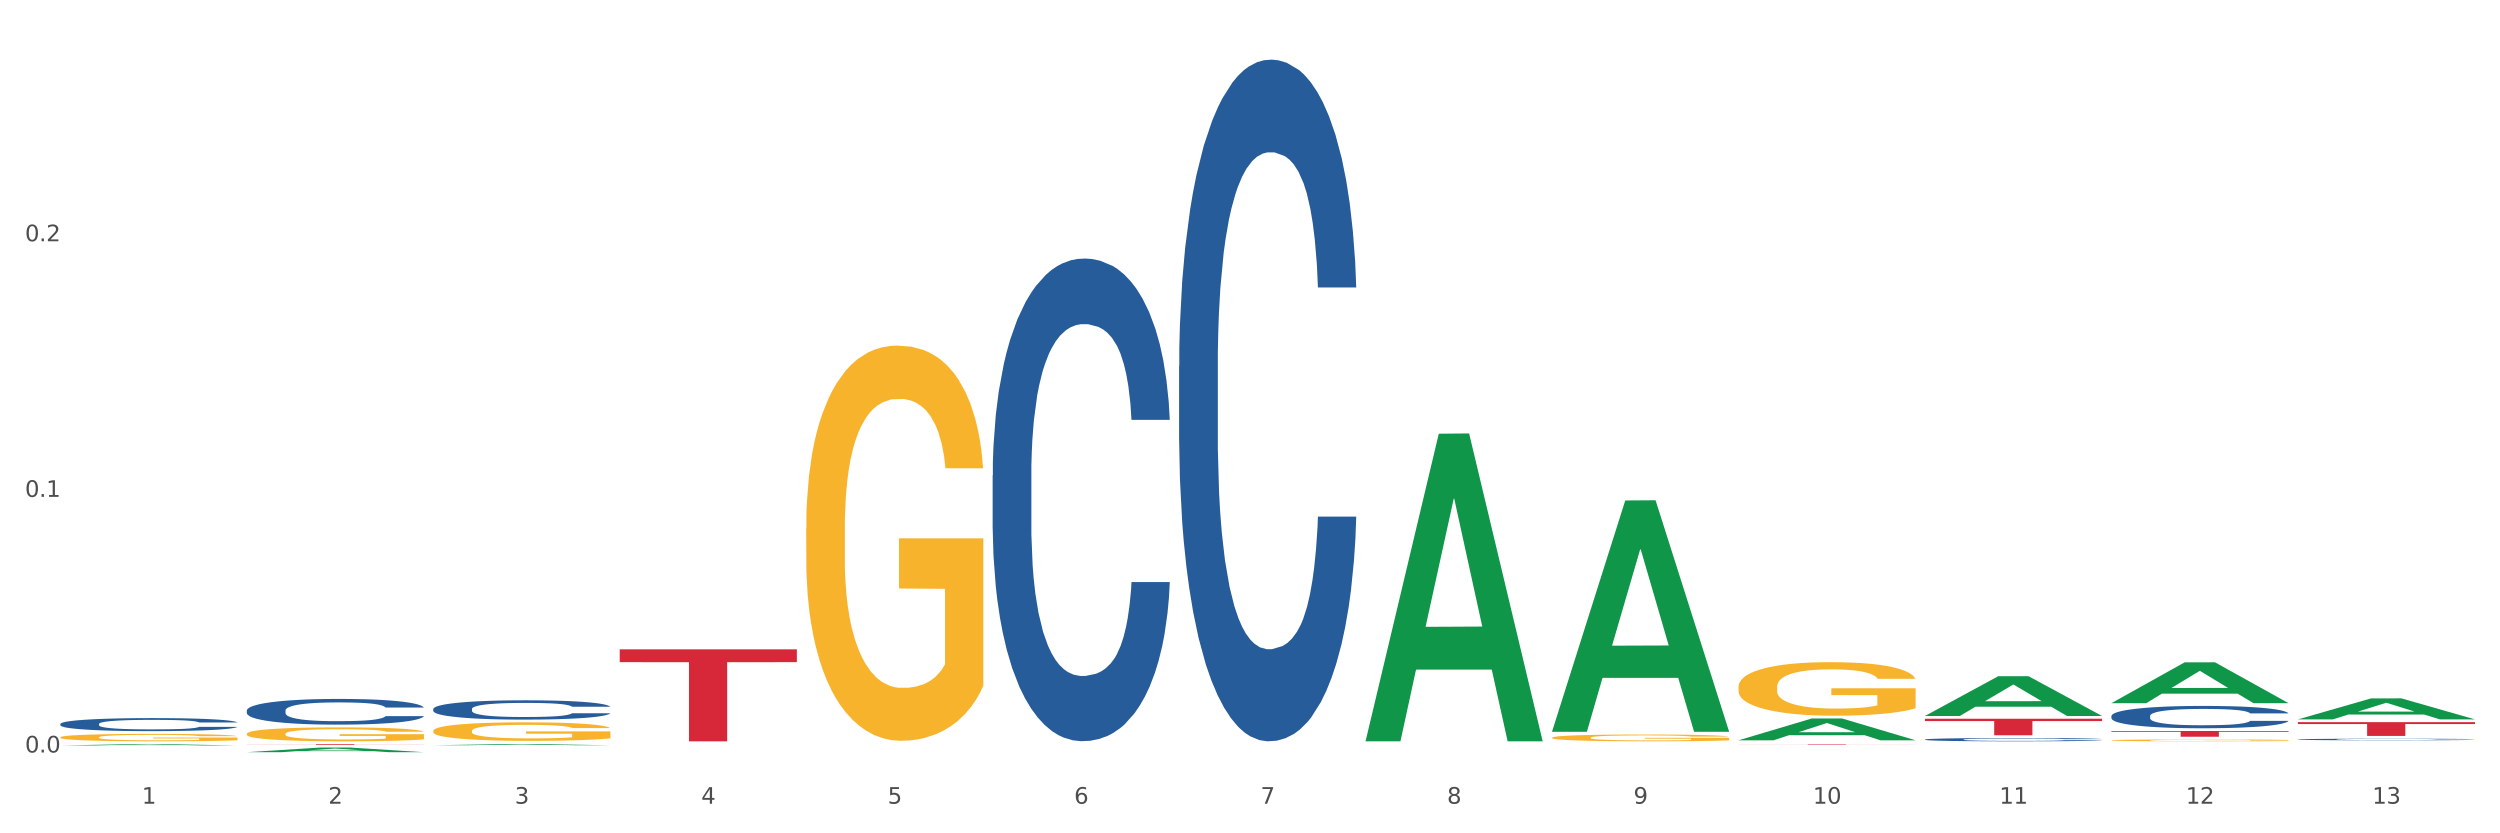 <?xml version="1.0" encoding="utf-8" standalone="no"?>
<!DOCTYPE svg PUBLIC "-//W3C//DTD SVG 1.1//EN"
  "http://www.w3.org/Graphics/SVG/1.1/DTD/svg11.dtd">
<svg xmlns:xlink="http://www.w3.org/1999/xlink" width="1080pt" height="360pt" viewBox="0 0 1080 360" xmlns="http://www.w3.org/2000/svg" version="1.1">
 <rect x="0" y="0" width="1080" height="360" fill="#333333" stroke="none"/>
 <defs>
  <style type="text/css">*{stroke-linejoin: round; stroke-linecap: butt}</style>
 </defs>
 <g id="figure_1">
  <g id="patch_1">
   <path d="M 0 360 
L 1080 360 
L 1080 0 
L 0 0 
z
" style="fill: #ffffff; stroke: #ffffff; stroke-linejoin: miter"/>
  </g>
  <g id="axes_1">
   <g id="matplotlib.axis_1">
    <g id="xtick_1">
     <g id="text_1">
      <!-- 1 -->
      <g style="fill: #4d4d4d" transform="translate(61.275 347.204) scale(0.096 -0.096)">
       <defs>
        <path id="DejaVuSans-31" d="M 794 531 
L 1825 531 
L 1825 4091 
L 703 3866 
L 703 4441 
L 1819 4666 
L 2450 4666 
L 2450 531 
L 3481 531 
L 3481 0 
L 794 0 
L 794 531 
z
" transform="scale(0.016)"/>
       </defs>
       <use xlink:href="#DejaVuSans-31"/>
      </g>
     </g>
    </g>
    <g id="xtick_2">
     <g id="text_2">
      <!-- 2 -->
      <g style="fill: #4d4d4d" transform="translate(141.825 347.204) scale(0.096 -0.096)">
       <defs>
        <path id="DejaVuSans-32" d="M 1228 531 
L 3431 531 
L 3431 0 
L 469 0 
L 469 531 
Q 828 903 1448 1529 
Q 2069 2156 2228 2338 
Q 2531 2678 2651 2914 
Q 2772 3150 2772 3378 
Q 2772 3750 2511 3984 
Q 2250 4219 1831 4219 
Q 1534 4219 1204 4116 
Q 875 4013 500 3803 
L 500 4441 
Q 881 4594 1212 4672 
Q 1544 4750 1819 4750 
Q 2544 4750 2975 4387 
Q 3406 4025 3406 3419 
Q 3406 3131 3298 2873 
Q 3191 2616 2906 2266 
Q 2828 2175 2409 1742 
Q 1991 1309 1228 531 
z
" transform="scale(0.016)"/>
       </defs>
       <use xlink:href="#DejaVuSans-32"/>
      </g>
     </g>
    </g>
    <g id="xtick_3">
     <g id="text_3">
      <!-- 3 -->
      <g style="fill: #4d4d4d" transform="translate(222.376 347.204) scale(0.096 -0.096)">
       <defs>
        <path id="DejaVuSans-33" d="M 2597 2516 
Q 3050 2419 3304 2112 
Q 3559 1806 3559 1356 
Q 3559 666 3084 287 
Q 2609 -91 1734 -91 
Q 1441 -91 1130 -33 
Q 819 25 488 141 
L 488 750 
Q 750 597 1062 519 
Q 1375 441 1716 441 
Q 2309 441 2620 675 
Q 2931 909 2931 1356 
Q 2931 1769 2642 2001 
Q 2353 2234 1838 2234 
L 1294 2234 
L 1294 2753 
L 1863 2753 
Q 2328 2753 2575 2939 
Q 2822 3125 2822 3475 
Q 2822 3834 2567 4026 
Q 2313 4219 1838 4219 
Q 1578 4219 1281 4162 
Q 984 4106 628 3988 
L 628 4550 
Q 988 4650 1302 4700 
Q 1616 4750 1894 4750 
Q 2613 4750 3031 4423 
Q 3450 4097 3450 3541 
Q 3450 3153 3228 2886 
Q 3006 2619 2597 2516 
z
" transform="scale(0.016)"/>
       </defs>
       <use xlink:href="#DejaVuSans-33"/>
      </g>
     </g>
    </g>
    <g id="xtick_4">
     <g id="text_4">
      <!-- 4 -->
      <g style="fill: #4d4d4d" transform="translate(302.927 347.204) scale(0.096 -0.096)">
       <defs>
        <path id="DejaVuSans-34" d="M 2419 4116 
L 825 1625 
L 2419 1625 
L 2419 4116 
z
M 2253 4666 
L 3047 4666 
L 3047 1625 
L 3713 1625 
L 3713 1100 
L 3047 1100 
L 3047 0 
L 2419 0 
L 2419 1100 
L 313 1100 
L 313 1709 
L 2253 4666 
z
" transform="scale(0.016)"/>
       </defs>
       <use xlink:href="#DejaVuSans-34"/>
      </g>
     </g>
    </g>
    <g id="xtick_5">
     <g id="text_5">
      <!-- 5 -->
      <g style="fill: #4d4d4d" transform="translate(383.478 347.204) scale(0.096 -0.096)">
       <defs>
        <path id="DejaVuSans-35" d="M 691 4666 
L 3169 4666 
L 3169 4134 
L 1269 4134 
L 1269 2991 
Q 1406 3038 1543 3061 
Q 1681 3084 1819 3084 
Q 2600 3084 3056 2656 
Q 3513 2228 3513 1497 
Q 3513 744 3044 326 
Q 2575 -91 1722 -91 
Q 1428 -91 1123 -41 
Q 819 9 494 109 
L 494 744 
Q 775 591 1075 516 
Q 1375 441 1709 441 
Q 2250 441 2565 725 
Q 2881 1009 2881 1497 
Q 2881 1984 2565 2268 
Q 2250 2553 1709 2553 
Q 1456 2553 1204 2497 
Q 953 2441 691 2322 
L 691 4666 
z
" transform="scale(0.016)"/>
       </defs>
       <use xlink:href="#DejaVuSans-35"/>
      </g>
     </g>
    </g>
    <g id="xtick_6">
     <g id="text_6">
      <!-- 6 -->
      <g style="fill: #4d4d4d" transform="translate(464.029 347.204) scale(0.096 -0.096)">
       <defs>
        <path id="DejaVuSans-36" d="M 2113 2584 
Q 1688 2584 1439 2293 
Q 1191 2003 1191 1497 
Q 1191 994 1439 701 
Q 1688 409 2113 409 
Q 2538 409 2786 701 
Q 3034 994 3034 1497 
Q 3034 2003 2786 2293 
Q 2538 2584 2113 2584 
z
M 3366 4563 
L 3366 3988 
Q 3128 4100 2886 4159 
Q 2644 4219 2406 4219 
Q 1781 4219 1451 3797 
Q 1122 3375 1075 2522 
Q 1259 2794 1537 2939 
Q 1816 3084 2150 3084 
Q 2853 3084 3261 2657 
Q 3669 2231 3669 1497 
Q 3669 778 3244 343 
Q 2819 -91 2113 -91 
Q 1303 -91 875 529 
Q 447 1150 447 2328 
Q 447 3434 972 4092 
Q 1497 4750 2381 4750 
Q 2619 4750 2861 4703 
Q 3103 4656 3366 4563 
z
" transform="scale(0.016)"/>
       </defs>
       <use xlink:href="#DejaVuSans-36"/>
      </g>
     </g>
    </g>
    <g id="xtick_7">
     <g id="text_7">
      <!-- 7 -->
      <g style="fill: #4d4d4d" transform="translate(544.58 347.204) scale(0.096 -0.096)">
       <defs>
        <path id="DejaVuSans-37" d="M 525 4666 
L 3525 4666 
L 3525 4397 
L 1831 0 
L 1172 0 
L 2766 4134 
L 525 4134 
L 525 4666 
z
" transform="scale(0.016)"/>
       </defs>
       <use xlink:href="#DejaVuSans-37"/>
      </g>
     </g>
    </g>
    <g id="xtick_8">
     <g id="text_8">
      <!-- 8 -->
      <g style="fill: #4d4d4d" transform="translate(625.13 347.204) scale(0.096 -0.096)">
       <defs>
        <path id="DejaVuSans-38" d="M 2034 2216 
Q 1584 2216 1326 1975 
Q 1069 1734 1069 1313 
Q 1069 891 1326 650 
Q 1584 409 2034 409 
Q 2484 409 2743 651 
Q 3003 894 3003 1313 
Q 3003 1734 2745 1975 
Q 2488 2216 2034 2216 
z
M 1403 2484 
Q 997 2584 770 2862 
Q 544 3141 544 3541 
Q 544 4100 942 4425 
Q 1341 4750 2034 4750 
Q 2731 4750 3128 4425 
Q 3525 4100 3525 3541 
Q 3525 3141 3298 2862 
Q 3072 2584 2669 2484 
Q 3125 2378 3379 2068 
Q 3634 1759 3634 1313 
Q 3634 634 3220 271 
Q 2806 -91 2034 -91 
Q 1263 -91 848 271 
Q 434 634 434 1313 
Q 434 1759 690 2068 
Q 947 2378 1403 2484 
z
M 1172 3481 
Q 1172 3119 1398 2916 
Q 1625 2713 2034 2713 
Q 2441 2713 2670 2916 
Q 2900 3119 2900 3481 
Q 2900 3844 2670 4047 
Q 2441 4250 2034 4250 
Q 1625 4250 1398 4047 
Q 1172 3844 1172 3481 
z
" transform="scale(0.016)"/>
       </defs>
       <use xlink:href="#DejaVuSans-38"/>
      </g>
     </g>
    </g>
    <g id="xtick_9">
     <g id="text_9">
      <!-- 9 -->
      <g style="fill: #4d4d4d" transform="translate(705.681 347.204) scale(0.096 -0.096)">
       <defs>
        <path id="DejaVuSans-39" d="M 703 97 
L 703 672 
Q 941 559 1184 500 
Q 1428 441 1663 441 
Q 2288 441 2617 861 
Q 2947 1281 2994 2138 
Q 2813 1869 2534 1725 
Q 2256 1581 1919 1581 
Q 1219 1581 811 2004 
Q 403 2428 403 3163 
Q 403 3881 828 4315 
Q 1253 4750 1959 4750 
Q 2769 4750 3195 4129 
Q 3622 3509 3622 2328 
Q 3622 1225 3098 567 
Q 2575 -91 1691 -91 
Q 1453 -91 1209 -44 
Q 966 3 703 97 
z
M 1959 2075 
Q 2384 2075 2632 2365 
Q 2881 2656 2881 3163 
Q 2881 3666 2632 3958 
Q 2384 4250 1959 4250 
Q 1534 4250 1286 3958 
Q 1038 3666 1038 3163 
Q 1038 2656 1286 2365 
Q 1534 2075 1959 2075 
z
" transform="scale(0.016)"/>
       </defs>
       <use xlink:href="#DejaVuSans-39"/>
      </g>
     </g>
    </g>
    <g id="xtick_10">
     <g id="text_10">
      <!-- 10 -->
      <g style="fill: #4d4d4d" transform="translate(783.178 347.204) scale(0.096 -0.096)">
       <defs>
        <path id="DejaVuSans-30" d="M 2034 4250 
Q 1547 4250 1301 3770 
Q 1056 3291 1056 2328 
Q 1056 1369 1301 889 
Q 1547 409 2034 409 
Q 2525 409 2770 889 
Q 3016 1369 3016 2328 
Q 3016 3291 2770 3770 
Q 2525 4250 2034 4250 
z
M 2034 4750 
Q 2819 4750 3233 4129 
Q 3647 3509 3647 2328 
Q 3647 1150 3233 529 
Q 2819 -91 2034 -91 
Q 1250 -91 836 529 
Q 422 1150 422 2328 
Q 422 3509 836 4129 
Q 1250 4750 2034 4750 
z
" transform="scale(0.016)"/>
       </defs>
       <use xlink:href="#DejaVuSans-31"/>
       <use xlink:href="#DejaVuSans-30" transform="translate(63.623 0)"/>
      </g>
     </g>
    </g>
    <g id="xtick_11">
     <g id="text_11">
      <!-- 11 -->
      <g style="fill: #4d4d4d" transform="translate(863.729 347.204) scale(0.096 -0.096)">
       <use xlink:href="#DejaVuSans-31"/>
       <use xlink:href="#DejaVuSans-31" transform="translate(63.623 0)"/>
      </g>
     </g>
    </g>
    <g id="xtick_12">
     <g id="text_12">
      <!-- 12 -->
      <g style="fill: #4d4d4d" transform="translate(944.28 347.204) scale(0.096 -0.096)">
       <use xlink:href="#DejaVuSans-31"/>
       <use xlink:href="#DejaVuSans-32" transform="translate(63.623 0)"/>
      </g>
     </g>
    </g>
    <g id="xtick_13">
     <g id="text_13">
      <!-- 13 -->
      <g style="fill: #4d4d4d" transform="translate(1024.83 347.204) scale(0.096 -0.096)">
       <use xlink:href="#DejaVuSans-31"/>
       <use xlink:href="#DejaVuSans-33" transform="translate(63.623 0)"/>
      </g>
     </g>
    </g>
    <g id="xtick_14"/>
    <g id="xtick_15"/>
    <g id="xtick_16"/>
    <g id="xtick_17"/>
    <g id="xtick_18"/>
    <g id="xtick_19"/>
    <g id="xtick_20"/>
    <g id="xtick_21"/>
    <g id="xtick_22"/>
    <g id="xtick_23"/>
    <g id="xtick_24"/>
    <g id="xtick_25"/>
   </g>
   <g id="matplotlib.axis_2">
    <g id="ytick_1">
     <g id="text_14">
      <!-- 0.0 -->
      <g style="fill: #4d4d4d" transform="translate(10.8 325.081) scale(0.096 -0.096)">
       <defs>
        <path id="DejaVuSans-2e" d="M 684 794 
L 1344 794 
L 1344 0 
L 684 0 
L 684 794 
z
" transform="scale(0.016)"/>
       </defs>
       <use xlink:href="#DejaVuSans-30"/>
       <use xlink:href="#DejaVuSans-2e" transform="translate(63.623 0)"/>
       <use xlink:href="#DejaVuSans-30" transform="translate(95.41 0)"/>
      </g>
     </g>
    </g>
    <g id="ytick_2">
     <g id="text_15">
      <!-- 0.1 -->
      <g style="fill: #4d4d4d" transform="translate(10.8 214.652) scale(0.096 -0.096)">
       <use xlink:href="#DejaVuSans-30"/>
       <use xlink:href="#DejaVuSans-2e" transform="translate(63.623 0)"/>
       <use xlink:href="#DejaVuSans-31" transform="translate(95.41 0)"/>
      </g>
     </g>
    </g>
    <g id="ytick_3">
     <g id="text_16">
      <!-- 0.2 -->
      <g style="fill: #4d4d4d" transform="translate(10.8 104.224) scale(0.096 -0.096)">
       <use xlink:href="#DejaVuSans-30"/>
       <use xlink:href="#DejaVuSans-2e" transform="translate(63.623 0)"/>
       <use xlink:href="#DejaVuSans-32" transform="translate(95.41 0)"/>
      </g>
     </g>
    </g>
    <g id="ytick_4"/>
    <g id="ytick_5"/>
    <g id="ytick_6"/>
   </g>
   <g id="PolyCollection_1">
    <path d="M 26.067 322.042 
L 26.146 322.041 
L 57.702 321.447 
L 70.798 321.446 
L 102.59 322.043 
L 87.443 322.043 
L 80.58 321.904 
L 47.998 321.904 
L 47.762 321.906 
L 41.135 322.043 
L 26.067 322.043 
L 26.067 322.042 
L 52.101 321.821 
L 76.478 321.821 
L 64.408 321.574 
L 64.25 321.573 
L 64.092 321.574 
L 52.022 321.821 
L 52.101 321.821 
L 26.067 322.042 
z
" clip-path="url(#p69c99c136b)" style="fill: #109648"/>
    <path d="M 106.618 324.946 
L 106.697 324.944 
L 138.253 322.942 
L 151.348 322.94 
L 183.141 324.95 
L 167.994 324.95 
L 161.131 324.482 
L 128.549 324.482 
L 128.313 324.489 
L 121.686 324.95 
L 106.618 324.95 
L 106.618 324.946 
L 132.652 324.202 
L 157.029 324.201 
L 144.958 323.369 
L 144.801 323.365 
L 144.643 323.371 
L 132.573 324.201 
L 132.652 324.202 
L 106.618 324.946 
z
" clip-path="url(#p69c99c136b)" style="fill: #109648"/>
    <path d="M 187.169 321.948 
L 187.248 321.948 
L 218.803 321.434 
L 231.899 321.434 
L 263.692 321.949 
L 248.545 321.949 
L 241.682 321.829 
L 209.1 321.829 
L 208.863 321.831 
L 202.237 321.949 
L 187.169 321.949 
L 187.169 321.948 
L 213.202 321.758 
L 237.579 321.757 
L 225.509 321.543 
L 225.351 321.543 
L 225.194 321.544 
L 213.123 321.757 
L 213.202 321.758 
L 187.169 321.948 
z
" clip-path="url(#p69c99c136b)" style="fill: #109648"/>
    <path d="M 589.923 319.998 
L 590.002 319.873 
L 621.558 187.364 
L 634.653 187.239 
L 666.446 320.248 
L 651.299 320.248 
L 644.436 289.275 
L 611.854 289.275 
L 611.617 289.774 
L 604.991 320.248 
L 589.923 320.248 
L 589.923 319.998 
L 615.956 270.791 
L 640.333 270.666 
L 628.263 215.589 
L 628.105 215.34 
L 627.948 215.714 
L 615.877 270.666 
L 615.956 270.791 
L 589.923 319.998 
z
" clip-path="url(#p69c99c136b)" style="fill: #109648"/>
    <path d="M 106.618 317.01 
L 106.708 317.005 
L 106.708 316.806 
L 106.889 316.636 
L 107.792 316.223 
L 109.148 315.882 
L 110.141 315.7 
L 111.135 315.552 
L 112.31 315.403 
L 113.755 315.249 
L 116.375 315.024 
L 118.001 314.908 
L 119.989 314.787 
L 123.603 314.611 
L 126.223 314.512 
L 128.933 314.429 
L 133.36 314.33 
L 136.251 314.286 
L 139.323 314.253 
L 143.027 314.231 
L 145.828 314.226 
L 151.972 314.242 
L 157.212 314.292 
L 159.741 314.33 
L 162.994 314.396 
L 164.71 314.44 
L 167.511 314.528 
L 170.402 314.644 
L 172.39 314.743 
L 175.371 314.93 
L 177.63 315.117 
L 179.708 315.348 
L 180.792 315.508 
L 181.605 315.656 
L 182.328 315.827 
L 183.051 316.097 
L 166.788 316.097 
L 166.156 315.904 
L 165.162 315.722 
L 163.717 315.546 
L 162.452 315.436 
L 160.283 315.299 
L 158.296 315.211 
L 156.218 315.145 
L 153.688 315.09 
L 151.701 315.062 
L 148.9 315.04 
L 143.389 315.046 
L 139.685 315.09 
L 137.155 315.145 
L 135.529 315.194 
L 134.083 315.249 
L 132.457 315.326 
L 130.56 315.442 
L 129.204 315.546 
L 127.849 315.678 
L 126.765 315.811 
L 125.771 315.965 
L 124.958 316.13 
L 124.326 316.3 
L 123.784 316.509 
L 123.332 316.856 
L 123.332 317.61 
L 123.513 317.78 
L 123.964 318.006 
L 124.506 318.177 
L 125.41 318.38 
L 126.223 318.518 
L 127.759 318.716 
L 129.475 318.881 
L 130.831 318.985 
L 132.186 319.073 
L 134.535 319.194 
L 137.155 319.293 
L 139.413 319.354 
L 142.485 319.409 
L 144.563 319.431 
L 146.37 319.442 
L 150.797 319.442 
L 153.959 319.426 
L 157.483 319.387 
L 160.193 319.337 
L 162.452 319.277 
L 164.981 319.178 
L 166.608 319.084 
L 166.608 317.934 
L 146.732 317.929 
L 146.732 317.164 
L 183.141 317.164 
L 183.141 319.409 
L 181.605 319.525 
L 179.889 319.629 
L 178.082 319.723 
L 175.371 319.838 
L 172.119 319.948 
L 169.228 320.025 
L 166.156 320.091 
L 162.542 320.152 
L 157.844 320.207 
L 154.953 320.229 
L 151.339 320.245 
L 147.093 320.251 
L 143.389 320.24 
L 139.775 320.212 
L 135.98 320.163 
L 132.276 320.091 
L 129.475 320.02 
L 126.675 319.932 
L 123.693 319.816 
L 121.344 319.706 
L 119.537 319.607 
L 117.55 319.481 
L 115.381 319.315 
L 113.755 319.167 
L 112.31 319.013 
L 110.774 318.815 
L 109.69 318.644 
L 108.605 318.43 
L 107.973 318.27 
L 107.25 318.022 
L 106.708 317.676 
L 106.618 317.01 
z
" clip-path="url(#p69c99c136b)" style="fill: #f7b32b"/>
    <path d="M 26.067 318.521 
L 26.157 318.518 
L 26.157 318.413 
L 26.338 318.322 
L 27.242 318.101 
L 28.597 317.919 
L 29.591 317.822 
L 30.584 317.743 
L 31.759 317.664 
L 33.204 317.582 
L 35.824 317.461 
L 37.451 317.4 
L 39.438 317.335 
L 43.052 317.241 
L 45.672 317.188 
L 48.383 317.144 
L 52.809 317.091 
L 55.701 317.068 
L 58.772 317.05 
L 62.477 317.038 
L 65.277 317.035 
L 71.421 317.044 
L 76.661 317.071 
L 79.191 317.091 
L 82.443 317.126 
L 84.16 317.15 
L 86.96 317.197 
L 89.851 317.259 
L 91.839 317.311 
L 94.82 317.411 
L 97.079 317.511 
L 99.157 317.634 
L 100.241 317.72 
L 101.054 317.799 
L 101.777 317.89 
L 102.5 318.034 
L 86.238 318.034 
L 85.605 317.931 
L 84.611 317.834 
L 83.166 317.74 
L 81.901 317.681 
L 79.733 317.608 
L 77.745 317.561 
L 75.667 317.526 
L 73.137 317.496 
L 71.15 317.482 
L 68.349 317.47 
L 62.838 317.473 
L 59.134 317.496 
L 56.604 317.526 
L 54.978 317.552 
L 53.532 317.582 
L 51.906 317.623 
L 50.009 317.684 
L 48.654 317.74 
L 47.298 317.811 
L 46.214 317.881 
L 45.22 317.963 
L 44.407 318.051 
L 43.775 318.142 
L 43.233 318.254 
L 42.781 318.439 
L 42.781 318.841 
L 42.962 318.932 
L 43.413 319.053 
L 43.956 319.144 
L 44.859 319.252 
L 45.672 319.326 
L 47.208 319.432 
L 48.925 319.52 
L 50.28 319.575 
L 51.635 319.622 
L 53.984 319.687 
L 56.604 319.74 
L 58.863 319.772 
L 61.934 319.802 
L 64.012 319.813 
L 65.819 319.819 
L 70.246 319.819 
L 73.408 319.81 
L 76.932 319.79 
L 79.642 319.763 
L 81.901 319.731 
L 84.431 319.678 
L 86.057 319.628 
L 86.057 319.015 
L 66.181 319.012 
L 66.181 318.604 
L 102.59 318.604 
L 102.59 319.802 
L 101.054 319.863 
L 99.338 319.919 
L 97.531 319.969 
L 94.82 320.031 
L 91.568 320.089 
L 88.677 320.13 
L 85.605 320.166 
L 81.991 320.198 
L 77.293 320.227 
L 74.402 320.239 
L 70.788 320.248 
L 66.542 320.251 
L 62.838 320.245 
L 59.224 320.23 
L 55.43 320.204 
L 51.725 320.166 
L 48.925 320.128 
L 46.124 320.081 
L 43.142 320.019 
L 40.793 319.96 
L 38.987 319.907 
L 36.999 319.84 
L 34.831 319.752 
L 33.204 319.672 
L 31.759 319.59 
L 30.223 319.484 
L 29.139 319.393 
L 28.055 319.279 
L 27.422 319.194 
L 26.699 319.062 
L 26.157 318.877 
L 26.067 318.521 
z
" clip-path="url(#p69c99c136b)" style="fill: #f7b32b"/>
    <path d="M 670.473 318.667 
L 670.564 318.665 
L 670.564 318.568 
L 670.745 318.485 
L 671.648 318.283 
L 673.003 318.116 
L 673.997 318.028 
L 674.991 317.955 
L 676.165 317.882 
L 677.611 317.807 
L 680.231 317.697 
L 681.857 317.64 
L 683.845 317.581 
L 687.459 317.495 
L 690.079 317.447 
L 692.789 317.407 
L 697.216 317.358 
L 700.107 317.337 
L 703.179 317.32 
L 706.883 317.31 
L 709.684 317.307 
L 715.827 317.315 
L 721.067 317.339 
L 723.597 317.358 
L 726.85 317.39 
L 728.566 317.412 
L 731.367 317.455 
L 734.258 317.511 
L 736.246 317.56 
L 739.227 317.651 
L 741.486 317.743 
L 743.564 317.855 
L 744.648 317.933 
L 745.461 318.006 
L 746.184 318.089 
L 746.906 318.221 
L 730.644 318.221 
L 730.012 318.127 
L 729.018 318.038 
L 727.572 317.952 
L 726.307 317.899 
L 724.139 317.831 
L 722.152 317.788 
L 720.074 317.756 
L 717.544 317.729 
L 715.556 317.716 
L 712.756 317.705 
L 707.244 317.708 
L 703.54 317.729 
L 701.011 317.756 
L 699.384 317.78 
L 697.939 317.807 
L 696.313 317.845 
L 694.415 317.901 
L 693.06 317.952 
L 691.705 318.017 
L 690.621 318.081 
L 689.627 318.157 
L 688.814 318.237 
L 688.181 318.321 
L 687.639 318.423 
L 687.188 318.592 
L 687.188 318.96 
L 687.368 319.044 
L 687.82 319.154 
L 688.362 319.237 
L 689.266 319.337 
L 690.079 319.404 
L 691.615 319.501 
L 693.331 319.581 
L 694.686 319.633 
L 696.041 319.676 
L 698.39 319.735 
L 701.011 319.783 
L 703.269 319.813 
L 706.341 319.84 
L 708.419 319.85 
L 710.226 319.856 
L 714.653 319.856 
L 717.815 319.848 
L 721.338 319.829 
L 724.049 319.805 
L 726.307 319.775 
L 728.837 319.727 
L 730.463 319.681 
L 730.463 319.119 
L 710.587 319.116 
L 710.587 318.743 
L 746.997 318.743 
L 746.997 319.84 
L 745.461 319.896 
L 743.744 319.947 
L 741.937 319.993 
L 739.227 320.049 
L 735.975 320.103 
L 733.083 320.141 
L 730.012 320.173 
L 726.398 320.202 
L 721.7 320.229 
L 718.809 320.24 
L 715.195 320.248 
L 710.949 320.251 
L 707.244 320.246 
L 703.631 320.232 
L 699.836 320.208 
L 696.132 320.173 
L 693.331 320.138 
L 690.53 320.095 
L 687.549 320.038 
L 685.2 319.985 
L 683.393 319.936 
L 681.405 319.875 
L 679.237 319.794 
L 677.611 319.721 
L 676.165 319.646 
L 674.629 319.549 
L 673.545 319.466 
L 672.461 319.361 
L 671.829 319.283 
L 671.106 319.162 
L 670.564 318.993 
L 670.473 318.667 
z
" clip-path="url(#p69c99c136b)" style="fill: #f7b32b"/>
    <path d="M 751.024 296.746 
L 751.115 296.725 
L 751.115 295.964 
L 751.295 295.309 
L 752.199 293.724 
L 753.554 292.414 
L 754.548 291.717 
L 755.542 291.146 
L 756.716 290.575 
L 758.162 289.984 
L 760.782 289.117 
L 762.408 288.674 
L 764.396 288.209 
L 768.009 287.532 
L 770.629 287.152 
L 773.34 286.835 
L 777.767 286.455 
L 780.658 286.285 
L 783.73 286.159 
L 787.434 286.074 
L 790.235 286.053 
L 796.378 286.116 
L 801.618 286.307 
L 804.148 286.455 
L 807.4 286.708 
L 809.117 286.877 
L 811.918 287.215 
L 814.809 287.659 
L 816.796 288.04 
L 819.778 288.758 
L 822.036 289.477 
L 824.114 290.364 
L 825.199 290.977 
L 826.012 291.548 
L 826.734 292.203 
L 827.457 293.238 
L 811.195 293.238 
L 810.562 292.499 
L 809.569 291.801 
L 808.123 291.125 
L 806.858 290.702 
L 804.69 290.174 
L 802.702 289.836 
L 800.624 289.582 
L 798.095 289.371 
L 796.107 289.265 
L 793.306 289.181 
L 787.795 289.202 
L 784.091 289.371 
L 781.561 289.582 
L 779.935 289.772 
L 778.49 289.984 
L 776.863 290.28 
L 774.966 290.723 
L 773.611 291.125 
L 772.256 291.632 
L 771.172 292.139 
L 770.178 292.731 
L 769.365 293.365 
L 768.732 294.02 
L 768.19 294.823 
L 767.738 296.155 
L 767.738 299.05 
L 767.919 299.705 
L 768.371 300.571 
L 768.913 301.226 
L 769.816 302.008 
L 770.629 302.537 
L 772.165 303.297 
L 773.882 303.931 
L 775.237 304.333 
L 776.592 304.671 
L 778.941 305.136 
L 781.561 305.516 
L 783.82 305.749 
L 786.892 305.96 
L 788.97 306.045 
L 790.777 306.087 
L 795.204 306.087 
L 798.366 306.024 
L 801.889 305.876 
L 804.6 305.685 
L 806.858 305.453 
L 809.388 305.073 
L 811.014 304.713 
L 811.014 300.297 
L 791.138 300.275 
L 791.138 297.338 
L 827.548 297.338 
L 827.548 305.96 
L 826.012 306.404 
L 824.295 306.805 
L 822.488 307.165 
L 819.778 307.608 
L 816.525 308.031 
L 813.634 308.327 
L 810.562 308.581 
L 806.949 308.813 
L 802.251 309.024 
L 799.36 309.109 
L 795.746 309.172 
L 791.499 309.193 
L 787.795 309.151 
L 784.181 309.046 
L 780.387 308.855 
L 776.683 308.581 
L 773.882 308.306 
L 771.081 307.968 
L 768.1 307.524 
L 765.751 307.101 
L 763.944 306.721 
L 761.956 306.235 
L 759.788 305.601 
L 758.162 305.03 
L 756.716 304.439 
L 755.18 303.678 
L 754.096 303.023 
L 753.012 302.199 
L 752.379 301.586 
L 751.657 300.635 
L 751.115 299.303 
L 751.024 296.746 
z
" clip-path="url(#p69c99c136b)" style="fill: #f7b32b"/>
    <path d="M 912.126 319.819 
L 912.216 319.818 
L 912.216 319.792 
L 912.397 319.769 
L 913.3 319.714 
L 914.656 319.668 
L 915.649 319.644 
L 916.643 319.624 
L 917.818 319.605 
L 919.263 319.584 
L 921.883 319.554 
L 923.51 319.539 
L 925.497 319.522 
L 929.111 319.499 
L 931.731 319.486 
L 934.441 319.475 
L 938.868 319.462 
L 941.759 319.456 
L 944.831 319.451 
L 948.535 319.448 
L 951.336 319.448 
L 957.48 319.45 
L 962.72 319.456 
L 965.25 319.462 
L 968.502 319.47 
L 970.219 319.476 
L 973.019 319.488 
L 975.91 319.503 
L 977.898 319.517 
L 980.879 319.542 
L 983.138 319.567 
L 985.216 319.597 
L 986.3 319.619 
L 987.113 319.638 
L 987.836 319.661 
L 988.559 319.697 
L 972.297 319.697 
L 971.664 319.671 
L 970.67 319.647 
L 969.225 319.624 
L 967.96 319.609 
L 965.792 319.591 
L 963.804 319.579 
L 961.726 319.57 
L 959.196 319.563 
L 957.209 319.559 
L 954.408 319.556 
L 948.897 319.557 
L 945.193 319.563 
L 942.663 319.57 
L 941.037 319.577 
L 939.591 319.584 
L 937.965 319.594 
L 936.068 319.61 
L 934.712 319.624 
L 933.357 319.641 
L 932.273 319.659 
L 931.279 319.679 
L 930.466 319.701 
L 929.834 319.724 
L 929.292 319.752 
L 928.84 319.798 
L 928.84 319.899 
L 929.021 319.922 
L 929.472 319.952 
L 930.014 319.974 
L 930.918 320.001 
L 931.731 320.02 
L 933.267 320.046 
L 934.984 320.068 
L 936.339 320.082 
L 937.694 320.094 
L 940.043 320.11 
L 942.663 320.123 
L 944.922 320.131 
L 947.993 320.139 
L 950.071 320.142 
L 951.878 320.143 
L 956.305 320.143 
L 959.467 320.141 
L 962.991 320.136 
L 965.701 320.129 
L 967.96 320.121 
L 970.49 320.108 
L 972.116 320.095 
L 972.116 319.942 
L 952.24 319.941 
L 952.24 319.839 
L 988.649 319.839 
L 988.649 320.139 
L 987.113 320.154 
L 985.397 320.168 
L 983.59 320.18 
L 980.879 320.196 
L 977.627 320.211 
L 974.736 320.221 
L 971.664 320.23 
L 968.05 320.238 
L 963.352 320.245 
L 960.461 320.248 
L 956.847 320.25 
L 952.601 320.251 
L 948.897 320.249 
L 945.283 320.246 
L 941.488 320.239 
L 937.784 320.23 
L 934.984 320.22 
L 932.183 320.208 
L 929.201 320.193 
L 926.852 320.178 
L 925.045 320.165 
L 923.058 320.148 
L 920.89 320.126 
L 919.263 320.106 
L 917.818 320.086 
L 916.282 320.059 
L 915.198 320.037 
L 914.114 320.008 
L 913.481 319.987 
L 912.758 319.954 
L 912.216 319.908 
L 912.126 319.819 
z
" clip-path="url(#p69c99c136b)" style="fill: #f7b32b"/>
    <path d="M 348.27 228.187 
L 348.361 228.031 
L 348.361 222.418 
L 348.541 217.584 
L 349.445 205.89 
L 350.8 196.223 
L 351.794 191.077 
L 352.788 186.867 
L 353.962 182.658 
L 355.408 178.292 
L 358.028 171.899 
L 359.654 168.625 
L 361.641 165.194 
L 365.255 160.205 
L 367.875 157.398 
L 370.586 155.059 
L 375.013 152.253 
L 377.904 151.005 
L 380.976 150.07 
L 384.68 149.446 
L 387.481 149.29 
L 393.624 149.758 
L 398.864 151.161 
L 401.394 152.253 
L 404.646 154.124 
L 406.363 155.371 
L 409.164 157.866 
L 412.055 161.14 
L 414.042 163.947 
L 417.024 169.248 
L 419.282 174.55 
L 421.36 181.098 
L 422.445 185.62 
L 423.258 189.83 
L 423.98 194.664 
L 424.703 202.304 
L 408.441 202.304 
L 407.808 196.846 
L 406.815 191.701 
L 405.369 186.712 
L 404.104 183.593 
L 401.936 179.695 
L 399.948 177.2 
L 397.87 175.329 
L 395.341 173.77 
L 393.353 172.99 
L 390.552 172.367 
L 385.041 172.523 
L 381.337 173.77 
L 378.807 175.329 
L 377.181 176.733 
L 375.736 178.292 
L 374.109 180.475 
L 372.212 183.749 
L 370.857 186.712 
L 369.502 190.454 
L 368.417 194.196 
L 367.424 198.562 
L 366.611 203.239 
L 365.978 208.073 
L 365.436 213.998 
L 364.984 223.821 
L 364.984 245.182 
L 365.165 250.016 
L 365.617 256.409 
L 366.159 261.242 
L 367.062 267.011 
L 367.875 270.909 
L 369.411 276.523 
L 371.128 281.2 
L 372.483 284.163 
L 373.838 286.657 
L 376.187 290.088 
L 378.807 292.894 
L 381.066 294.61 
L 384.138 296.169 
L 386.216 296.792 
L 388.023 297.104 
L 392.45 297.104 
L 395.612 296.636 
L 399.135 295.545 
L 401.846 294.142 
L 404.104 292.427 
L 406.634 289.62 
L 408.26 286.969 
L 408.26 254.382 
L 388.384 254.226 
L 388.384 232.553 
L 424.794 232.553 
L 424.794 296.169 
L 423.258 299.443 
L 421.541 302.406 
L 419.734 305.056 
L 417.024 308.331 
L 413.771 311.449 
L 410.88 313.632 
L 407.808 315.503 
L 404.195 317.218 
L 399.497 318.777 
L 396.605 319.401 
L 392.992 319.869 
L 388.745 320.025 
L 385.041 319.713 
L 381.427 318.933 
L 377.633 317.53 
L 373.929 315.503 
L 371.128 313.476 
L 368.327 310.981 
L 365.346 307.707 
L 362.997 304.589 
L 361.19 301.782 
L 359.202 298.196 
L 357.034 293.518 
L 355.408 289.308 
L 353.962 284.942 
L 352.426 279.329 
L 351.342 274.496 
L 350.258 268.415 
L 349.625 263.893 
L 348.903 256.876 
L 348.361 247.053 
L 348.27 228.187 
z
" clip-path="url(#p69c99c136b)" style="fill: #f7b32b"/>
    <path d="M 187.169 315.75 
L 187.259 315.742 
L 187.259 315.479 
L 187.44 315.252 
L 188.343 314.704 
L 189.698 314.251 
L 190.692 314.01 
L 191.686 313.812 
L 192.86 313.615 
L 194.306 313.41 
L 196.926 313.11 
L 198.552 312.957 
L 200.54 312.796 
L 204.154 312.562 
L 206.774 312.431 
L 209.484 312.321 
L 213.911 312.189 
L 216.802 312.131 
L 219.874 312.087 
L 223.578 312.058 
L 226.379 312.05 
L 232.522 312.072 
L 237.763 312.138 
L 240.292 312.189 
L 243.545 312.277 
L 245.261 312.336 
L 248.062 312.453 
L 250.953 312.606 
L 252.941 312.738 
L 255.922 312.986 
L 258.181 313.235 
L 260.259 313.542 
L 261.343 313.754 
L 262.156 313.951 
L 262.879 314.178 
L 263.602 314.536 
L 247.339 314.536 
L 246.707 314.28 
L 245.713 314.039 
L 244.267 313.805 
L 243.003 313.659 
L 240.834 313.476 
L 238.847 313.359 
L 236.769 313.271 
L 234.239 313.198 
L 232.251 313.162 
L 229.451 313.132 
L 223.94 313.14 
L 220.235 313.198 
L 217.706 313.271 
L 216.079 313.337 
L 214.634 313.41 
L 213.008 313.513 
L 211.11 313.666 
L 209.755 313.805 
L 208.4 313.98 
L 207.316 314.156 
L 206.322 314.361 
L 205.509 314.58 
L 204.876 314.807 
L 204.334 315.084 
L 203.883 315.545 
L 203.883 316.546 
L 204.063 316.773 
L 204.515 317.073 
L 205.057 317.299 
L 205.961 317.57 
L 206.774 317.753 
L 208.31 318.016 
L 210.026 318.235 
L 211.381 318.374 
L 212.737 318.491 
L 215.086 318.652 
L 217.706 318.783 
L 219.964 318.864 
L 223.036 318.937 
L 225.114 318.966 
L 226.921 318.981 
L 231.348 318.981 
L 234.51 318.959 
L 238.034 318.908 
L 240.744 318.842 
L 243.003 318.762 
L 245.532 318.63 
L 247.159 318.506 
L 247.159 316.978 
L 227.282 316.97 
L 227.282 315.954 
L 263.692 315.954 
L 263.692 318.937 
L 262.156 319.091 
L 260.439 319.229 
L 258.633 319.354 
L 255.922 319.507 
L 252.67 319.653 
L 249.779 319.756 
L 246.707 319.844 
L 243.093 319.924 
L 238.395 319.997 
L 235.504 320.026 
L 231.89 320.048 
L 227.644 320.056 
L 223.94 320.041 
L 220.326 320.004 
L 216.531 319.939 
L 212.827 319.844 
L 210.026 319.748 
L 207.225 319.632 
L 204.244 319.478 
L 201.895 319.332 
L 200.088 319.2 
L 198.101 319.032 
L 195.932 318.813 
L 194.306 318.615 
L 192.86 318.411 
L 191.325 318.147 
L 190.24 317.921 
L 189.156 317.636 
L 188.524 317.424 
L 187.801 317.095 
L 187.259 316.634 
L 187.169 315.75 
z
" clip-path="url(#p69c99c136b)" style="fill: #f7b32b"/>
    <path d="M 831.575 319.465 
L 831.666 319.463 
L 831.666 319.427 
L 831.937 319.377 
L 832.932 319.286 
L 834.198 319.217 
L 836.369 319.136 
L 837.545 319.102 
L 839.083 319.064 
L 842.249 319.003 
L 845.867 318.951 
L 848.399 318.922 
L 850.299 318.904 
L 854.55 318.871 
L 856.992 318.857 
L 859.525 318.845 
L 861.696 318.838 
L 865.314 318.828 
L 868.209 318.824 
L 871.555 318.823 
L 874.359 318.824 
L 878.068 318.83 
L 883.495 318.845 
L 885.576 318.854 
L 888.38 318.87 
L 891.274 318.891 
L 893.626 318.912 
L 896.339 318.942 
L 899.144 318.981 
L 901.857 319.031 
L 903.757 319.076 
L 905.294 319.124 
L 906.651 319.183 
L 907.646 319.247 
L 908.098 319.3 
L 891.545 319.3 
L 891.093 319.252 
L 890.189 319.2 
L 889.284 319.165 
L 888.289 319.136 
L 886.751 319.104 
L 885.395 319.083 
L 883.133 319.058 
L 881.053 319.042 
L 879.334 319.033 
L 877.254 319.025 
L 872.822 319.017 
L 869.656 319.017 
L 867.666 319.02 
L 865.224 319.027 
L 863.143 319.036 
L 860.701 319.051 
L 858.801 319.068 
L 856.902 319.09 
L 855.817 319.106 
L 854.188 319.135 
L 853.103 319.158 
L 851.656 319.199 
L 850.842 319.227 
L 849.394 319.302 
L 848.761 319.356 
L 848.49 319.394 
L 848.309 319.436 
L 848.309 319.639 
L 848.852 319.731 
L 849.304 319.77 
L 850.028 319.814 
L 851.384 319.871 
L 853.374 319.928 
L 855.455 319.968 
L 857.173 319.993 
L 858.801 320.011 
L 860.43 320.025 
L 862.42 320.038 
L 864.048 320.046 
L 866.49 320.054 
L 869.384 320.058 
L 871.646 320.058 
L 876.259 320.051 
L 878.339 320.045 
L 880.329 320.036 
L 882.5 320.021 
L 884.219 320.006 
L 885.214 319.994 
L 886.842 319.969 
L 888.108 319.943 
L 889.194 319.913 
L 889.917 319.887 
L 890.731 319.848 
L 891.365 319.804 
L 891.545 319.78 
L 908.098 319.78 
L 907.737 319.827 
L 907.103 319.873 
L 905.837 319.934 
L 904.842 319.969 
L 903.304 320.012 
L 901.676 320.049 
L 899.415 320.089 
L 897.334 320.119 
L 895.164 320.145 
L 892.812 320.169 
L 888.561 320.201 
L 887.023 320.21 
L 883.767 320.226 
L 881.234 320.235 
L 877.525 320.244 
L 873.726 320.25 
L 869.746 320.251 
L 866.219 320.248 
L 862.329 320.24 
L 859.887 320.233 
L 857.173 320.221 
L 854.007 320.203 
L 851.023 320.18 
L 848.218 320.154 
L 845.595 320.124 
L 843.153 320.091 
L 839.987 320.034 
L 837.635 319.98 
L 835.917 319.929 
L 834.741 319.886 
L 833.565 319.831 
L 832.932 319.793 
L 831.937 319.702 
L 831.575 319.617 
L 831.575 319.465 
z
" clip-path="url(#p69c99c136b)" style="fill: #255c99"/>
    <path d="M 912.126 309.293 
L 912.216 309.284 
L 912.216 309.037 
L 912.488 308.703 
L 913.483 308.086 
L 914.749 307.618 
L 916.92 307.072 
L 918.096 306.843 
L 919.634 306.587 
L 922.799 306.173 
L 926.417 305.82 
L 928.95 305.627 
L 930.85 305.503 
L 935.101 305.283 
L 937.543 305.186 
L 940.076 305.107 
L 942.247 305.054 
L 945.865 304.992 
L 948.759 304.966 
L 952.106 304.957 
L 954.91 304.966 
L 958.619 305.001 
L 964.046 305.107 
L 966.126 305.168 
L 968.93 305.274 
L 971.825 305.415 
L 974.177 305.556 
L 976.89 305.759 
L 979.694 306.023 
L 982.408 306.358 
L 984.307 306.667 
L 985.845 306.993 
L 987.202 307.389 
L 988.197 307.821 
L 988.649 308.183 
L 972.096 308.183 
L 971.644 307.856 
L 970.739 307.504 
L 969.835 307.266 
L 968.84 307.072 
L 967.302 306.852 
L 965.945 306.711 
L 963.684 306.543 
L 961.604 306.437 
L 959.885 306.376 
L 957.805 306.323 
L 953.373 306.27 
L 950.207 306.27 
L 948.217 306.288 
L 945.774 306.332 
L 943.694 306.393 
L 941.252 306.499 
L 939.352 306.614 
L 937.453 306.764 
L 936.367 306.869 
L 934.739 307.063 
L 933.654 307.222 
L 932.206 307.495 
L 931.392 307.689 
L 929.945 308.191 
L 929.312 308.562 
L 929.041 308.817 
L 928.86 309.099 
L 928.86 310.474 
L 929.402 311.091 
L 929.855 311.355 
L 930.578 311.655 
L 931.935 312.043 
L 933.925 312.422 
L 936.006 312.695 
L 937.724 312.863 
L 939.352 312.986 
L 940.98 313.083 
L 942.97 313.171 
L 944.599 313.224 
L 947.041 313.277 
L 949.935 313.303 
L 952.197 313.303 
L 956.81 313.259 
L 958.89 313.215 
L 960.88 313.153 
L 963.051 313.056 
L 964.77 312.951 
L 965.765 312.871 
L 967.393 312.704 
L 968.659 312.528 
L 969.745 312.325 
L 970.468 312.149 
L 971.282 311.884 
L 971.915 311.585 
L 972.096 311.426 
L 988.649 311.426 
L 988.287 311.743 
L 987.654 312.052 
L 986.388 312.466 
L 985.393 312.704 
L 983.855 312.995 
L 982.227 313.242 
L 979.966 313.515 
L 977.885 313.717 
L 975.714 313.894 
L 973.363 314.052 
L 969.111 314.273 
L 967.574 314.334 
L 964.317 314.44 
L 961.785 314.502 
L 958.076 314.564 
L 954.277 314.599 
L 950.297 314.608 
L 946.769 314.59 
L 942.88 314.537 
L 940.438 314.484 
L 937.724 314.405 
L 934.558 314.282 
L 931.573 314.132 
L 928.769 313.955 
L 926.146 313.753 
L 923.704 313.524 
L 920.538 313.145 
L 918.186 312.774 
L 916.468 312.431 
L 915.292 312.14 
L 914.116 311.77 
L 913.483 311.514 
L 912.488 310.897 
L 912.126 310.324 
L 912.126 309.293 
z
" clip-path="url(#p69c99c136b)" style="fill: #255c99"/>
    <path d="M 992.677 319.433 
L 992.767 319.432 
L 992.767 319.414 
L 993.039 319.39 
L 994.034 319.345 
L 995.3 319.312 
L 997.471 319.272 
L 998.647 319.256 
L 1000.184 319.237 
L 1003.35 319.207 
L 1006.968 319.182 
L 1009.501 319.168 
L 1011.401 319.159 
L 1015.652 319.143 
L 1018.094 319.136 
L 1020.627 319.13 
L 1022.798 319.126 
L 1026.416 319.122 
L 1029.31 319.12 
L 1032.657 319.119 
L 1035.461 319.12 
L 1039.17 319.123 
L 1044.597 319.13 
L 1046.677 319.135 
L 1049.481 319.142 
L 1052.376 319.153 
L 1054.728 319.163 
L 1057.441 319.177 
L 1060.245 319.196 
L 1062.959 319.221 
L 1064.858 319.243 
L 1066.396 319.266 
L 1067.753 319.295 
L 1068.748 319.326 
L 1069.2 319.352 
L 1052.647 319.352 
L 1052.195 319.329 
L 1051.29 319.303 
L 1050.386 319.286 
L 1049.391 319.272 
L 1047.853 319.256 
L 1046.496 319.246 
L 1044.235 319.234 
L 1042.155 319.226 
L 1040.436 319.222 
L 1038.356 319.218 
L 1033.923 319.214 
L 1030.757 319.214 
L 1028.767 319.216 
L 1026.325 319.219 
L 1024.245 319.223 
L 1021.803 319.231 
L 1019.903 319.239 
L 1018.004 319.25 
L 1016.918 319.258 
L 1015.29 319.272 
L 1014.205 319.283 
L 1012.757 319.303 
L 1011.943 319.317 
L 1010.496 319.353 
L 1009.863 319.38 
L 1009.591 319.398 
L 1009.411 319.419 
L 1009.411 319.518 
L 1009.953 319.562 
L 1010.406 319.581 
L 1011.129 319.603 
L 1012.486 319.631 
L 1014.476 319.658 
L 1016.556 319.678 
L 1018.275 319.69 
L 1019.903 319.699 
L 1021.531 319.706 
L 1023.521 319.713 
L 1025.149 319.716 
L 1027.592 319.72 
L 1030.486 319.722 
L 1032.747 319.722 
L 1037.361 319.719 
L 1039.441 319.716 
L 1041.431 319.711 
L 1043.602 319.704 
L 1045.32 319.697 
L 1046.315 319.691 
L 1047.944 319.679 
L 1049.21 319.666 
L 1050.295 319.651 
L 1051.019 319.639 
L 1051.833 319.62 
L 1052.466 319.598 
L 1052.647 319.587 
L 1069.2 319.587 
L 1068.838 319.609 
L 1068.205 319.632 
L 1066.939 319.662 
L 1065.944 319.679 
L 1064.406 319.7 
L 1062.778 319.718 
L 1060.517 319.737 
L 1058.436 319.752 
L 1056.265 319.765 
L 1053.913 319.776 
L 1049.662 319.792 
L 1048.124 319.797 
L 1044.868 319.804 
L 1042.335 319.809 
L 1038.627 319.813 
L 1034.828 319.816 
L 1030.848 319.816 
L 1027.32 319.815 
L 1023.431 319.811 
L 1020.989 319.807 
L 1018.275 319.802 
L 1015.109 319.793 
L 1012.124 319.782 
L 1009.32 319.769 
L 1006.697 319.755 
L 1004.255 319.738 
L 1001.089 319.711 
L 998.737 319.684 
L 997.018 319.659 
L 995.843 319.638 
L 994.667 319.611 
L 994.034 319.593 
L 993.039 319.548 
L 992.677 319.507 
L 992.677 319.433 
z
" clip-path="url(#p69c99c136b)" style="fill: #255c99"/>
    <path d="M 106.618 306.927 
L 106.708 306.917 
L 106.708 306.633 
L 106.98 306.248 
L 107.975 305.538 
L 109.241 305 
L 111.412 304.371 
L 112.588 304.107 
L 114.125 303.813 
L 117.291 303.337 
L 120.909 302.931 
L 123.442 302.708 
L 125.342 302.566 
L 129.593 302.312 
L 132.035 302.201 
L 134.568 302.109 
L 136.739 302.048 
L 140.357 301.977 
L 143.251 301.947 
L 146.598 301.937 
L 149.402 301.947 
L 153.111 301.988 
L 158.538 302.109 
L 160.618 302.18 
L 163.422 302.302 
L 166.317 302.464 
L 168.669 302.627 
L 171.382 302.86 
L 174.186 303.164 
L 176.9 303.55 
L 178.799 303.905 
L 180.337 304.28 
L 181.694 304.736 
L 182.689 305.233 
L 183.141 305.649 
L 166.588 305.649 
L 166.136 305.274 
L 165.231 304.868 
L 164.327 304.594 
L 163.332 304.371 
L 161.794 304.118 
L 160.437 303.955 
L 158.176 303.763 
L 156.096 303.641 
L 154.377 303.57 
L 152.297 303.509 
L 147.864 303.448 
L 144.699 303.448 
L 142.709 303.468 
L 140.266 303.519 
L 138.186 303.59 
L 135.744 303.712 
L 133.844 303.844 
L 131.945 304.016 
L 130.859 304.138 
L 129.231 304.361 
L 128.146 304.544 
L 126.698 304.858 
L 125.884 305.081 
L 124.437 305.659 
L 123.804 306.085 
L 123.533 306.379 
L 123.352 306.704 
L 123.352 308.286 
L 123.894 308.996 
L 124.347 309.301 
L 125.07 309.645 
L 126.427 310.092 
L 128.417 310.528 
L 130.497 310.842 
L 132.216 311.035 
L 133.844 311.177 
L 135.472 311.288 
L 137.462 311.39 
L 139.09 311.451 
L 141.533 311.512 
L 144.427 311.542 
L 146.689 311.542 
L 151.302 311.491 
L 153.382 311.441 
L 155.372 311.37 
L 157.543 311.258 
L 159.261 311.136 
L 160.256 311.045 
L 161.885 310.852 
L 163.151 310.649 
L 164.236 310.416 
L 164.96 310.213 
L 165.774 309.909 
L 166.407 309.564 
L 166.588 309.382 
L 183.141 309.382 
L 182.779 309.747 
L 182.146 310.102 
L 180.88 310.578 
L 179.885 310.852 
L 178.347 311.187 
L 176.719 311.471 
L 174.458 311.785 
L 172.377 312.019 
L 170.206 312.222 
L 167.855 312.404 
L 163.603 312.658 
L 162.066 312.729 
L 158.809 312.85 
L 156.277 312.921 
L 152.568 312.992 
L 148.769 313.033 
L 144.789 313.043 
L 141.261 313.023 
L 137.372 312.962 
L 134.93 312.901 
L 132.216 312.81 
L 129.05 312.668 
L 126.065 312.495 
L 123.261 312.293 
L 120.638 312.059 
L 118.196 311.796 
L 115.03 311.359 
L 112.678 310.933 
L 110.96 310.538 
L 109.784 310.203 
L 108.608 309.777 
L 107.975 309.483 
L 106.98 308.773 
L 106.618 308.114 
L 106.618 306.927 
z
" clip-path="url(#p69c99c136b)" style="fill: #255c99"/>
    <path d="M 26.067 312.749 
L 26.157 312.744 
L 26.157 312.6 
L 26.429 312.405 
L 27.424 312.044 
L 28.69 311.771 
L 30.861 311.452 
L 32.037 311.319 
L 33.575 311.169 
L 36.74 310.927 
L 40.359 310.722 
L 42.891 310.608 
L 44.791 310.536 
L 49.042 310.408 
L 51.484 310.351 
L 54.017 310.305 
L 56.188 310.274 
L 59.806 310.238 
L 62.7 310.222 
L 66.047 310.217 
L 68.851 310.222 
L 72.56 310.243 
L 77.987 310.305 
L 80.067 310.341 
L 82.872 310.403 
L 85.766 310.485 
L 88.118 310.567 
L 90.831 310.686 
L 93.635 310.84 
L 96.349 311.036 
L 98.249 311.216 
L 99.786 311.406 
L 101.143 311.638 
L 102.138 311.89 
L 102.59 312.101 
L 86.037 312.101 
L 85.585 311.91 
L 84.681 311.705 
L 83.776 311.566 
L 82.781 311.452 
L 81.243 311.324 
L 79.887 311.241 
L 77.625 311.144 
L 75.545 311.082 
L 73.826 311.046 
L 71.746 311.015 
L 67.314 310.984 
L 64.148 310.984 
L 62.158 310.994 
L 59.716 311.02 
L 57.635 311.056 
L 55.193 311.118 
L 53.293 311.185 
L 51.394 311.272 
L 50.308 311.334 
L 48.68 311.447 
L 47.595 311.54 
L 46.148 311.699 
L 45.333 311.813 
L 43.886 312.106 
L 43.253 312.322 
L 42.982 312.471 
L 42.801 312.636 
L 42.801 313.439 
L 43.344 313.799 
L 43.796 313.954 
L 44.519 314.129 
L 45.876 314.355 
L 47.866 314.576 
L 49.947 314.736 
L 51.665 314.834 
L 53.293 314.906 
L 54.922 314.962 
L 56.911 315.014 
L 58.54 315.045 
L 60.982 315.076 
L 63.876 315.091 
L 66.138 315.091 
L 70.751 315.065 
L 72.831 315.04 
L 74.821 315.004 
L 76.992 314.947 
L 78.711 314.885 
L 79.706 314.839 
L 81.334 314.741 
L 82.6 314.638 
L 83.686 314.52 
L 84.409 314.417 
L 85.223 314.262 
L 85.856 314.087 
L 86.037 313.995 
L 102.59 313.995 
L 102.228 314.18 
L 101.595 314.36 
L 100.329 314.602 
L 99.334 314.741 
L 97.796 314.911 
L 96.168 315.055 
L 93.907 315.215 
L 91.826 315.333 
L 89.655 315.436 
L 87.304 315.528 
L 83.052 315.657 
L 81.515 315.693 
L 78.258 315.755 
L 75.726 315.791 
L 72.017 315.827 
L 68.218 315.848 
L 64.238 315.853 
L 60.711 315.842 
L 56.821 315.812 
L 54.379 315.781 
L 51.665 315.734 
L 48.499 315.662 
L 45.514 315.575 
L 42.71 315.472 
L 40.087 315.354 
L 37.645 315.22 
L 34.479 314.998 
L 32.127 314.782 
L 30.409 314.582 
L 29.233 314.412 
L 28.057 314.196 
L 27.424 314.046 
L 26.429 313.686 
L 26.067 313.351 
L 26.067 312.749 
z
" clip-path="url(#p69c99c136b)" style="fill: #255c99"/>
    <path d="M 187.169 306.275 
L 187.259 306.267 
L 187.259 306.054 
L 187.53 305.764 
L 188.525 305.231 
L 189.792 304.828 
L 191.963 304.355 
L 193.139 304.157 
L 194.676 303.936 
L 197.842 303.578 
L 201.46 303.274 
L 203.993 303.106 
L 205.892 302.999 
L 210.144 302.809 
L 212.586 302.725 
L 215.119 302.657 
L 217.289 302.611 
L 220.908 302.558 
L 223.802 302.535 
L 227.149 302.527 
L 229.953 302.535 
L 233.661 302.565 
L 239.089 302.657 
L 241.169 302.71 
L 243.973 302.801 
L 246.868 302.923 
L 249.219 303.045 
L 251.933 303.22 
L 254.737 303.449 
L 257.451 303.738 
L 259.35 304.005 
L 260.888 304.287 
L 262.245 304.629 
L 263.24 305.003 
L 263.692 305.315 
L 247.139 305.315 
L 246.687 305.033 
L 245.782 304.728 
L 244.878 304.523 
L 243.883 304.355 
L 242.345 304.165 
L 240.988 304.043 
L 238.727 303.898 
L 236.646 303.807 
L 234.928 303.754 
L 232.847 303.708 
L 228.415 303.662 
L 225.249 303.662 
L 223.259 303.677 
L 220.817 303.715 
L 218.737 303.769 
L 216.294 303.86 
L 214.395 303.959 
L 212.495 304.089 
L 211.41 304.18 
L 209.782 304.348 
L 208.696 304.485 
L 207.249 304.721 
L 206.435 304.888 
L 204.988 305.323 
L 204.355 305.643 
L 204.083 305.863 
L 203.902 306.107 
L 203.902 307.295 
L 204.445 307.829 
L 204.897 308.057 
L 205.621 308.316 
L 206.978 308.651 
L 208.968 308.979 
L 211.048 309.215 
L 212.767 309.36 
L 214.395 309.466 
L 216.023 309.55 
L 218.013 309.626 
L 219.641 309.672 
L 222.083 309.718 
L 224.978 309.74 
L 227.239 309.74 
L 231.852 309.702 
L 233.933 309.664 
L 235.923 309.611 
L 238.094 309.527 
L 239.812 309.436 
L 240.807 309.367 
L 242.435 309.222 
L 243.702 309.07 
L 244.787 308.895 
L 245.511 308.743 
L 246.325 308.514 
L 246.958 308.255 
L 247.139 308.118 
L 263.692 308.118 
L 263.33 308.392 
L 262.697 308.659 
L 261.431 309.017 
L 260.436 309.222 
L 258.898 309.474 
L 257.27 309.687 
L 255.008 309.923 
L 252.928 310.098 
L 250.757 310.251 
L 248.405 310.388 
L 244.154 310.578 
L 242.616 310.632 
L 239.36 310.723 
L 236.827 310.776 
L 233.119 310.83 
L 229.32 310.86 
L 225.34 310.868 
L 221.812 310.852 
L 217.923 310.807 
L 215.48 310.761 
L 212.767 310.693 
L 209.601 310.586 
L 206.616 310.456 
L 203.812 310.304 
L 201.189 310.129 
L 198.747 309.931 
L 195.581 309.603 
L 193.229 309.283 
L 191.51 308.986 
L 190.334 308.735 
L 189.159 308.415 
L 188.525 308.194 
L 187.53 307.661 
L 187.169 307.166 
L 187.169 306.275 
z
" clip-path="url(#p69c99c136b)" style="fill: #255c99"/>
    <path d="M 428.821 205.373 
L 428.912 205.183 
L 428.912 199.851 
L 429.183 192.615 
L 430.178 179.286 
L 431.444 169.194 
L 433.615 157.388 
L 434.791 152.437 
L 436.329 146.915 
L 439.495 137.965 
L 443.113 130.349 
L 445.645 126.159 
L 447.545 123.494 
L 451.796 118.733 
L 454.238 116.639 
L 456.771 114.925 
L 458.942 113.782 
L 462.56 112.449 
L 465.455 111.878 
L 468.801 111.688 
L 471.605 111.878 
L 475.314 112.64 
L 480.741 114.925 
L 482.822 116.258 
L 485.626 118.543 
L 488.52 121.589 
L 490.872 124.636 
L 493.585 129.016 
L 496.389 134.728 
L 499.103 141.964 
L 501.003 148.629 
L 502.54 155.674 
L 503.897 164.243 
L 504.892 173.573 
L 505.344 181.381 
L 488.791 181.381 
L 488.339 174.335 
L 487.435 166.718 
L 486.53 161.577 
L 485.535 157.388 
L 483.997 152.628 
L 482.641 149.581 
L 480.379 145.963 
L 478.299 143.678 
L 476.58 142.345 
L 474.5 141.202 
L 470.068 140.06 
L 466.902 140.06 
L 464.912 140.441 
L 462.47 141.393 
L 460.389 142.726 
L 457.947 145.011 
L 456.047 147.486 
L 454.148 150.723 
L 453.062 153.008 
L 451.434 157.198 
L 450.349 160.625 
L 448.902 166.528 
L 448.088 170.717 
L 446.64 181.571 
L 446.007 189.569 
L 445.736 195.091 
L 445.555 201.184 
L 445.555 230.889 
L 446.098 244.218 
L 446.55 249.931 
L 447.273 256.405 
L 448.63 264.784 
L 450.62 272.971 
L 452.701 278.874 
L 454.419 282.492 
L 456.047 285.158 
L 457.676 287.253 
L 459.666 289.157 
L 461.294 290.299 
L 463.736 291.442 
L 466.63 292.013 
L 468.892 292.013 
L 473.505 291.061 
L 475.585 290.109 
L 477.575 288.776 
L 479.746 286.682 
L 481.465 284.397 
L 482.46 282.683 
L 484.088 279.065 
L 485.354 275.256 
L 486.44 270.877 
L 487.163 267.069 
L 487.977 261.356 
L 488.611 254.882 
L 488.791 251.454 
L 505.344 251.454 
L 504.983 258.309 
L 504.349 264.974 
L 503.083 273.924 
L 502.088 279.065 
L 500.55 285.349 
L 498.922 290.68 
L 496.661 296.583 
L 494.58 300.963 
L 492.41 304.771 
L 490.058 308.199 
L 485.806 312.959 
L 484.269 314.292 
L 481.012 316.577 
L 478.48 317.91 
L 474.771 319.243 
L 470.972 320.005 
L 466.992 320.195 
L 463.465 319.814 
L 459.575 318.672 
L 457.133 317.529 
L 454.419 315.815 
L 451.253 313.15 
L 448.268 309.912 
L 445.464 306.104 
L 442.841 301.725 
L 440.399 296.774 
L 437.233 288.586 
L 434.881 280.588 
L 433.163 273.162 
L 431.987 266.878 
L 430.811 258.881 
L 430.178 253.358 
L 429.183 240.029 
L 428.821 227.652 
L 428.821 205.373 
z
" clip-path="url(#p69c99c136b)" style="fill: #255c99"/>
    <path d="M 509.372 158.079 
L 509.462 157.81 
L 509.462 150.28 
L 509.734 140.06 
L 510.729 121.234 
L 511.995 106.98 
L 514.166 90.306 
L 515.342 83.313 
L 516.879 75.514 
L 520.045 62.873 
L 523.663 52.116 
L 526.196 46.199 
L 528.096 42.434 
L 532.347 35.71 
L 534.789 32.752 
L 537.322 30.332 
L 539.493 28.718 
L 543.111 26.835 
L 546.005 26.028 
L 549.352 25.759 
L 552.156 26.028 
L 555.865 27.104 
L 561.292 30.332 
L 563.372 32.214 
L 566.176 35.441 
L 569.071 39.744 
L 571.423 44.048 
L 574.136 50.233 
L 576.94 58.301 
L 579.654 68.521 
L 581.553 77.934 
L 583.091 87.885 
L 584.448 99.987 
L 585.443 113.166 
L 585.895 124.192 
L 569.342 124.192 
L 568.89 114.241 
L 567.985 103.484 
L 567.081 96.222 
L 566.086 90.306 
L 564.548 83.582 
L 563.191 79.279 
L 560.93 74.169 
L 558.85 70.942 
L 557.131 69.059 
L 555.051 67.445 
L 550.618 65.832 
L 547.453 65.832 
L 545.463 66.37 
L 543.02 67.714 
L 540.94 69.597 
L 538.498 72.824 
L 536.598 76.321 
L 534.699 80.893 
L 533.613 84.12 
L 531.985 90.037 
L 530.9 94.878 
L 529.452 103.215 
L 528.638 109.131 
L 527.191 124.461 
L 526.558 135.757 
L 526.287 143.556 
L 526.106 152.162 
L 526.106 194.117 
L 526.648 212.943 
L 527.101 221.011 
L 527.824 230.155 
L 529.181 241.989 
L 531.171 253.553 
L 533.251 261.89 
L 534.97 267 
L 536.598 270.766 
L 538.226 273.724 
L 540.216 276.413 
L 541.845 278.027 
L 544.287 279.641 
L 547.181 280.447 
L 549.443 280.447 
L 554.056 279.103 
L 556.136 277.758 
L 558.126 275.875 
L 560.297 272.917 
L 562.016 269.69 
L 563.011 267.269 
L 564.639 262.159 
L 565.905 256.781 
L 566.99 250.595 
L 567.714 245.216 
L 568.528 237.148 
L 569.161 228.004 
L 569.342 223.163 
L 585.895 223.163 
L 585.533 232.845 
L 584.9 242.258 
L 583.634 254.898 
L 582.639 262.159 
L 581.101 271.035 
L 579.473 278.565 
L 577.212 286.902 
L 575.131 293.088 
L 572.96 298.467 
L 570.609 303.308 
L 566.357 310.031 
L 564.82 311.914 
L 561.563 315.141 
L 559.031 317.024 
L 555.322 318.906 
L 551.523 319.982 
L 547.543 320.251 
L 544.015 319.713 
L 540.126 318.099 
L 537.684 316.486 
L 534.97 314.065 
L 531.804 310.3 
L 528.819 305.728 
L 526.015 300.349 
L 523.392 294.164 
L 520.95 287.171 
L 517.784 275.607 
L 515.432 264.311 
L 513.714 253.822 
L 512.538 244.947 
L 511.362 233.652 
L 510.729 225.852 
L 509.734 207.026 
L 509.372 189.545 
L 509.372 158.079 
z
" clip-path="url(#p69c99c136b)" style="fill: #255c99"/>
    <path d="M 831.575 310.494 
L 908.098 310.494 
L 908.098 311.487 
L 877.997 311.494 
L 877.997 317.64 
L 861.495 317.64 
L 861.495 311.494 
L 831.575 311.487 
L 831.575 310.501 
L 831.575 310.494 
z
" clip-path="url(#p69c99c136b)" style="fill: #d62839"/>
    <path d="M 912.126 315.79 
L 988.649 315.79 
L 988.649 316.134 
L 958.548 316.137 
L 958.548 318.265 
L 942.046 318.265 
L 942.046 316.137 
L 912.126 316.134 
L 912.126 315.793 
L 912.126 315.79 
z
" clip-path="url(#p69c99c136b)" style="fill: #d62839"/>
    <path d="M 992.677 311.968 
L 1069.2 311.968 
L 1069.2 312.797 
L 1039.098 312.803 
L 1039.098 317.937 
L 1022.597 317.937 
L 1022.597 312.803 
L 992.677 312.797 
L 992.677 311.973 
L 992.677 311.968 
z
" clip-path="url(#p69c99c136b)" style="fill: #d62839"/>
    <path d="M 106.618 321.434 
L 183.141 321.434 
L 183.141 321.479 
L 153.04 321.479 
L 153.04 321.758 
L 136.538 321.758 
L 136.538 321.479 
L 106.618 321.479 
L 106.618 321.434 
L 106.618 321.434 
z
" clip-path="url(#p69c99c136b)" style="fill: #d62839"/>
    <path d="M 267.719 280.524 
L 344.243 280.524 
L 344.243 286.044 
L 314.141 286.081 
L 314.141 320.245 
L 297.64 320.245 
L 297.64 286.081 
L 267.719 286.044 
L 267.719 280.561 
L 267.719 280.524 
z
" clip-path="url(#p69c99c136b)" style="fill: #d62839"/>
    <path d="M 670.473 315.937 
L 670.552 315.843 
L 702.108 216.203 
L 715.204 216.109 
L 746.997 316.124 
L 731.85 316.124 
L 724.986 292.834 
L 692.405 292.834 
L 692.168 293.21 
L 685.541 316.124 
L 670.473 316.124 
L 670.473 315.937 
L 696.507 278.936 
L 720.884 278.842 
L 708.814 237.427 
L 708.656 237.239 
L 708.498 237.521 
L 696.428 278.842 
L 696.507 278.936 
L 670.473 315.937 
z
" clip-path="url(#p69c99c136b)" style="fill: #109648"/>
    <path d="M 912.126 303.741 
L 912.205 303.724 
L 943.761 286.128 
L 956.857 286.111 
L 988.649 303.774 
L 973.502 303.774 
L 966.639 299.661 
L 934.057 299.661 
L 933.821 299.727 
L 927.194 303.774 
L 912.126 303.774 
L 912.126 303.741 
L 938.16 297.207 
L 962.537 297.19 
L 950.466 289.876 
L 950.309 289.843 
L 950.151 289.893 
L 938.081 297.19 
L 938.16 297.207 
L 912.126 303.741 
z
" clip-path="url(#p69c99c136b)" style="fill: #109648"/>
    <path d="M 831.575 309.279 
L 831.654 309.263 
L 863.21 292.13 
L 876.306 292.113 
L 908.098 309.312 
L 892.952 309.312 
L 886.088 305.307 
L 853.507 305.307 
L 853.27 305.371 
L 846.643 309.312 
L 831.575 309.312 
L 831.575 309.279 
L 857.609 302.917 
L 881.986 302.901 
L 869.916 295.779 
L 869.758 295.747 
L 869.6 295.795 
L 857.53 302.901 
L 857.609 302.917 
L 831.575 309.279 
z
" clip-path="url(#p69c99c136b)" style="fill: #109648"/>
    <path d="M 751.024 319.8 
L 751.103 319.791 
L 782.659 310.385 
L 795.755 310.376 
L 827.548 319.818 
L 812.401 319.818 
L 805.537 317.619 
L 772.956 317.619 
L 772.719 317.655 
L 766.092 319.818 
L 751.024 319.818 
L 751.024 319.8 
L 777.058 316.307 
L 801.435 316.298 
L 789.365 312.389 
L 789.207 312.371 
L 789.049 312.398 
L 776.979 316.298 
L 777.058 316.307 
L 751.024 319.8 
z
" clip-path="url(#p69c99c136b)" style="fill: #109648"/>
    <path d="M 992.677 310.768 
L 992.756 310.76 
L 1024.312 301.702 
L 1037.407 301.693 
L 1069.2 310.785 
L 1054.053 310.785 
L 1047.19 308.668 
L 1014.608 308.668 
L 1014.371 308.702 
L 1007.745 310.785 
L 992.677 310.785 
L 992.677 310.768 
L 1018.71 307.405 
L 1043.087 307.396 
L 1031.017 303.631 
L 1030.859 303.614 
L 1030.702 303.64 
L 1018.632 307.396 
L 1018.71 307.405 
L 992.677 310.768 
z
" clip-path="url(#p69c99c136b)" style="fill: #109648"/>
    <path d="M 751.024 321.434 
L 827.548 321.434 
L 827.548 321.464 
L 797.446 321.464 
L 797.446 321.65 
L 780.945 321.65 
L 780.945 321.464 
L 751.024 321.464 
L 751.024 321.434 
L 751.024 321.434 
z
" clip-path="url(#p69c99c136b)" style="fill: #d62839"/>
   </g>
  </g>
 </g>
 <defs>
  <clipPath id="p69c99c136b">
   <rect x="26.067" y="10.8" width="1043.133" height="329.109"/>
  </clipPath>
 </defs>
</svg>
